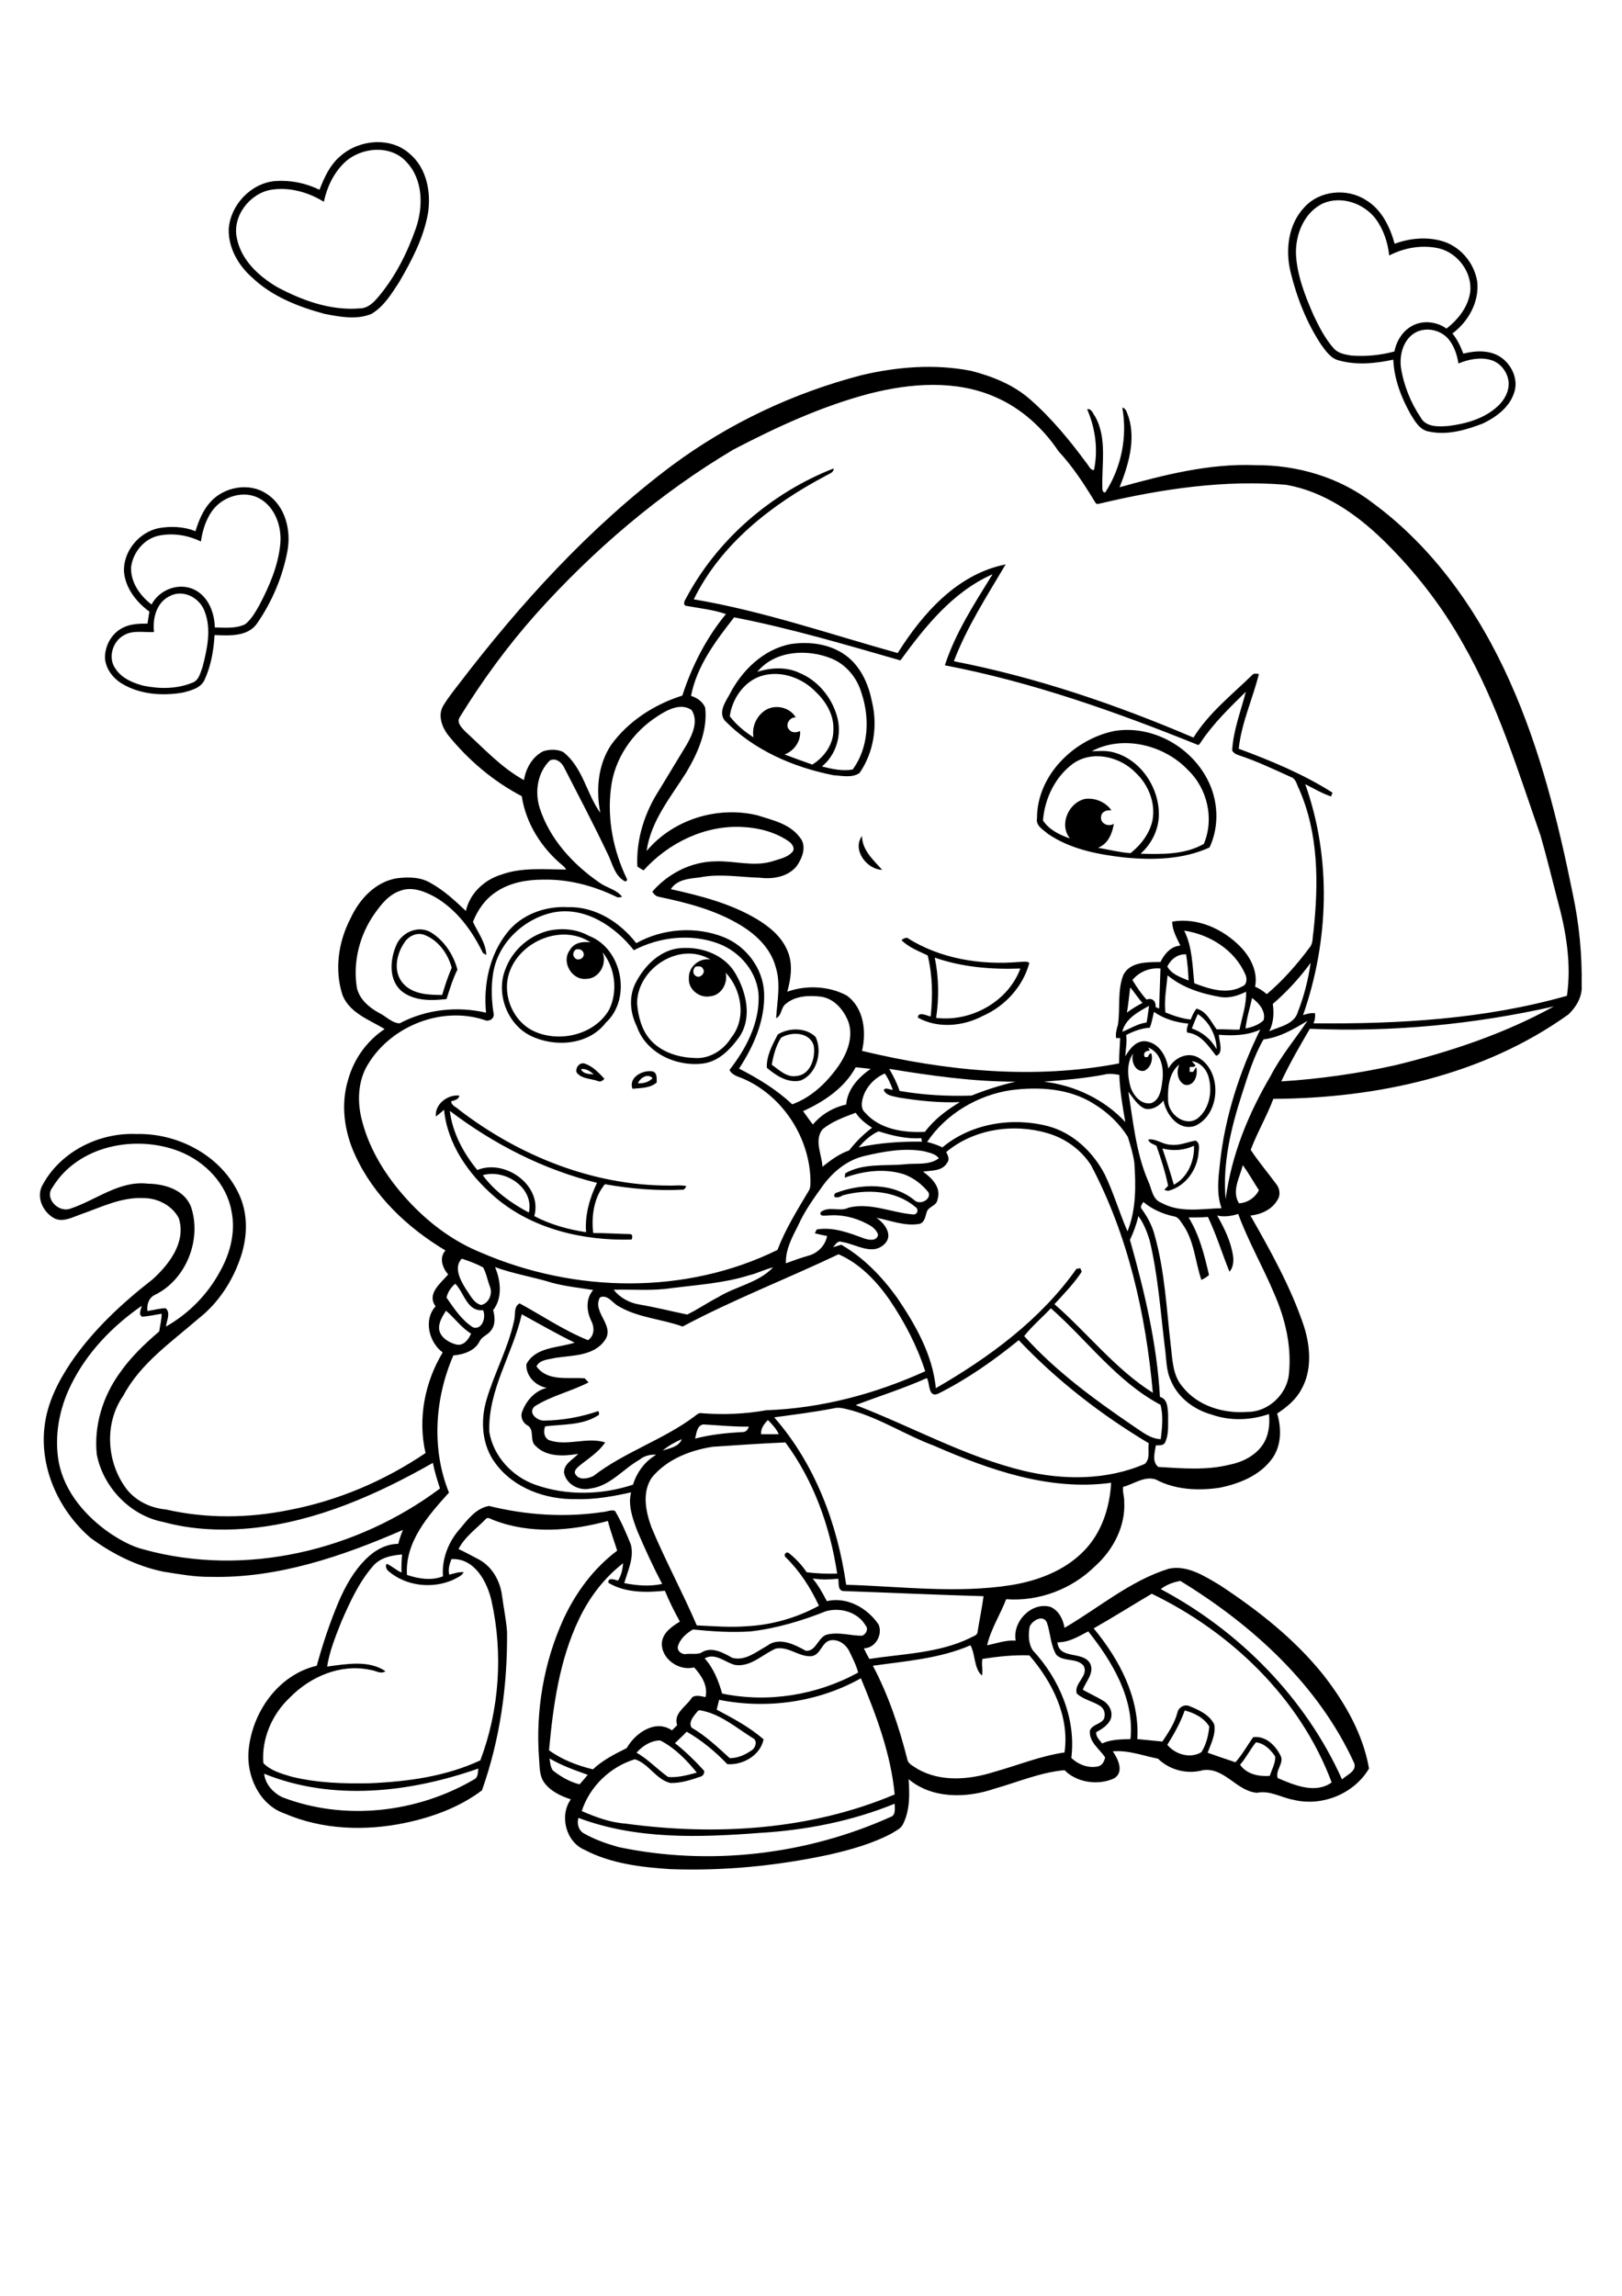 <?xml version="1.0" encoding="utf-8"?>
<!-- Generator: Adobe Illustrator 21.0.2, SVG Export Plug-In . SVG Version: 6.00 Build 0)  -->
<svg version="1.2" baseProfile="tiny" id="Layer_1" xmlns="http://www.w3.org/2000/svg" xmlns:xlink="http://www.w3.org/1999/xlink"
	 x="0px" y="0px" viewBox="0 0 595 842" overflow="scroll" xml:space="preserve">
<g>
	<path d="M426.4,421.2c1.5,4.4,2.9,8.8,4.2,13.3c5.1-2.7,7.6-8.7,7.4-14.3C434.4,421.9,430.3,422.2,426.4,421.2 M421.2,417.9
		c2.9-0.4,5.2,1.8,8,1.9c3.2,0.5,6.2-0.9,9.3-1.5c1.6,0.6,1.4,2.6,1.2,4c-0.3,6.3-4.5,12.5-10.7,14.3c-0.7,0.3-1.3-0.1-1.9-0.2
		c0.4-0.5,0.9-1,1.4-1.5c-1-5-2.6-9.9-4.3-14.7C423.1,419.6,421.6,419.3,421.2,417.9 M177.1,431c4.3,5.9,10.5,10.3,16.9,13.7
		C196,435.6,185.3,428.6,177.1,431 M165,407.4c1,8.1,5,15.5,10.1,21.7c10.1-4.2,24,5.6,20.9,16.9c5.9,3.1,12.4,4.9,19,5.9
		c-0.5-6.3,1.3-12.5,4-18.1C199.4,429,181.1,419.6,165,407.4 M159.9,409.5c-0.5-4.5,4.3-8.2,8.6-7.7c-0.2,1.5-1.8,1.7-3,2.1
		c0.1,1.6,1.9,2.1,2.9,3.1c21.9,16.8,48.8,27.7,76.6,27.8c2.3,0.1,4.5-0.3,6.8,0.2c-0.3,0.4-0.5,1.1-1.1,1.3
		c-9.6,0.5-19.3-0.3-28.8-2c-4.1,4.9-5,11.8-4.3,17.9c4.5,0,9,0.3,13.5,0.4c1.1,0,0.9,1.3,0.6,2c-17.9,0.5-36.8-3.9-50.5-15.9
		c-9.3-8.1-17.1-19.1-18.3-31.7C161.9,407.9,160.9,408.7,159.9,409.5 M234,397.3c2,0.1,4-0.4,5.4-1.9
		C237.6,393.5,234.8,395.3,234,397.3 M232,399.3c-1.5-4.2,3.7-6.9,7.2-6.4c1.9,0.3,1.7,2.6,1.7,4.1C238.5,399.1,235.1,399,232,399.3
		 M213.1,392.1c0.8,1.8,3,1.8,4.7,1.9C216.5,392.9,215,391.8,213.1,392.1 M211.5,393.3c-0.5-1.8,1.2-3.9,3.1-3.2
		c2.9,1,5,3.3,7.1,5.5c-0.5,0.7-1.4,1.3-2.3,0.9C216.8,395.5,213.4,395.8,211.5,393.3 M286.5,380.6c-1.9,3-2.8,6.5-3.4,9.9
		c2.8,1.9,5.5,4.8,9.2,4.1c5.1-0.5,6.9-6.8,6.2-11.1C297.1,378.5,290.3,378.2,286.5,380.6 M285.3,379.4c4.1-2.6,10.4-2.6,13.9,0.9
		c2.6,5.5,0.4,13.7-5.6,16c-4.6,1-8.9-1.8-12.3-4.7C281.1,387.2,283.4,383.1,285.3,379.4 M255.2,354.5c-1.1,0.8-1.2,2.7,0,3.4
		c1.5,1.2,3.9-1.2,2.6-2.7C257.4,354.2,256.1,354.4,255.2,354.5 M233.7,368c0.4,4.8,1.7,9.9,5,13.5c4,4.4,10.1,6.3,15.9,6.5
		c5.5,0.5,10.8-2.8,13.6-7.4c5.7-7,3.9-17.6-2-23.9c0.9,3.9-1.6,8.4-5.8,8.7c-3.9,0.7-8-2.6-7.7-6.6c-0.2-4.2,3.8-7.6,7.9-6.9
		C249.3,345.1,233.7,355.2,233.7,368 M248.1,347.9c8-1.2,17.3,1.7,21.6,9c4.1,6.9,6.3,16.3,1.5,23.4c-3.2,4.4-7.3,8.8-13,9.7
		c-9.9,1.4-21.2-3.7-24.6-13.6c-2.4-4.8-3-10.6-0.6-15.6C236,354.8,241.2,349.2,248.1,347.9 M342.9,351.2c1.5,7.3,1.6,14.8,0.5,22.1
		c12.7,1.6,26.4-5.9,30.9-18.1C363.7,355.6,352.9,354.7,342.9,351.2 M330.7,344.8c0.5-0.5,1.2-0.8,2-0.9
		c12.1,7.7,26.9,10.1,41.1,8.9c1.3,0,2.7-0.4,3.8,0.3c-2.3,8.7-8.9,15.9-17.1,19.5c-7.2,3.8-16.5,4.7-23.8,0.6
		c0.1-2.4,3.3-0.7,4.7-0.4c0.8-7.5,0.7-15.1-1.1-22.4C337,348.8,333.4,347.5,330.7,344.8 M211,348.4c-0.7,0.7-1.1,2-0.2,2.8
		c1,1.5,3.7,0.3,3.3-1.5C213.9,348.3,212.1,347.7,211,348.4 M187,356.2c-3.1,8.2,1,18.5,9.1,22.1c9.4,4.2,22.2,1.1,27.4-8.1
		c3.2-6.6,2.2-15.3-2.5-21c1.8,4.2-1.1,9.7-5.9,9.8c-5.3,0.6-9.3-6.2-6.1-10.5c1.5-2.8,4.8-3.3,7.6-2.9
		C206.3,338.8,191.2,344.9,187,356.2 M201.8,341.2c4.8-0.9,9.9-0.4,14.2,2c12.2,4.6,15.9,23,6.2,31.9c-6.3,8.2-18.6,9.1-27.5,4.8
		c-8.6-4.2-12.8-15.4-9.4-24.2C187.9,348.4,194.4,342.8,201.8,341.2 M148.4,345.6c-3,4.3-4.3,10.7-0.6,15c3.6,4.1,9.4,4.3,14.4,4.3
		c1-3.4,2.1-6.7,3.5-10c-1.4-5.2-5-10.2-10.2-12.1C152.8,341.9,149.9,343.3,148.4,345.6 M145.3,346.8c1.9-4.8,8-7.6,12.7-4.9
		c4.9,3,8.3,8.1,9.8,13.7c-1.7,3.4-2.8,7.1-4,10.8c-5.4,0.6-11.4,0.8-16.1-2.6C142.5,359.8,143,352.2,145.3,346.8 M323.6,319
		c-5.6-0.1-11.1-7.3-7.4-12.4C316.3,311.9,320.4,315.4,323.6,319 M393.7,280c-6.6,4.8-10.5,12.9-11.1,20.9c2.2,3.4,6.1,5.3,9.9,6.6
		c-4.1-5-0.6-13.1,5.5-14.5c3.6-0.5,7.6,1.1,9.7,4.2c-1.7-0.2-3.7,0.4-3.8,2.4c-0.3,2.5,2.8,3.8,4.7,2.5c-0.6,3.6-2.1,7.4-5.8,8.8
		c3.9,0.7,7.9,1.7,11.9,2c3.9-3.1,7.1-7.3,8.1-12.2c1.1-6.3-1.5-12.9-6.2-17.3C410.8,277.4,400.7,275.1,393.7,280 M400.5,275.5
		c2.5,0,5-0.3,7.5,0.3c10.2,2.4,17.3,12.9,17.1,23.2c-0.1,5.4-2.7,10.5-6.7,14.1c7.8,0.2,16.2,0.4,23.2-3.6
		c3.9-9.2,1.3-20.3-5.8-27.1C427.1,273.2,411.9,269.4,400.5,275.5 M408.7,268.1c13.7-2.3,27.9,5.5,34.2,17.7c4,7.6,4.5,17.1,0.8,25
		c-9.6,4.4-20.6,4.7-31,3.7c-9.8-1.1-20-3-28.3-8.7c-1.7-1.5-4.5-2.9-4-5.7C380.4,284.3,393.9,271.2,408.7,268.1 M280,247.7
		c-6.7,1.7-11.4,8.3-12.3,15c2.4,3.1,5.4,5.6,8.7,7.7c-0.7-3.8,1.1-7.8,4.3-9.9c3.6-2.3,9-1.2,11.2,2.6c-2.2-0.2-4.1,2.8-2.4,4.5
		c1,1.3,2.7,1.1,4,0.5c0.3,3.8-2.2,7.3-5.7,8.6c3.4,1.3,6.8,2.5,10.2,3.7c4.3-2.7,7.8-7.4,7.7-12.7c0.3-5.3-2.6-10.3-6.4-13.9
		C294.5,248.8,287,245.9,280,247.7 M277.8,246.4c5-1.6,10.7-1.9,15.5,0.4c6.8,2.8,11.9,9.1,13.8,16.1c1.8,6.5-0.3,13.9-5.6,18.2
		c3.6,0.9,7.6,1.8,11.3,1.1c5.9-8,6.3-19,3.2-28.1c-1.6-5.5-5.6-10.4-11-12.6C296.1,237.9,284.3,238.5,277.8,246.4 M290.1,236.2
		c7.3-1.1,15.3,0.1,21.1,4.9c4.9,4.1,7.5,10.2,8.7,16.4c2.1,8.8,0.6,18.5-4.6,26c-2.8,1.9-6.4,1-9.6,0.8c-14.7-2.9-29.2-9.2-39.8-20
		c-2.4-3,0-6.6,1.6-9.4C272,246,280,238.1,290.1,236.2 M62.3,218.6c-4.9,2.3-6.4,8.2-5.8,13.2c-3.7,0.2-7.8-0.8-11.1,1.2
		c-4.2,2.3-5.9,8.4-3,12.3c2.3,3.5,6.4,5.2,10.3,6.2c5.9,1.2,12.2,1.2,17.8-1.1c2.5-0.8,3-3.7,3.8-5.8c1.7-6.5,3.3-13.8,0.8-20.3
		C73.3,219.2,67.2,216,62.3,218.6 M78.5,186.5c-2.8,3.4-4.2,7.8-4.8,12.1c-4.7-2.3-10.1-3.2-15.2-2.2c-5.5,1-9.7,6.1-10.4,11.5
		c-0.3,5.6,3.3,10.6,7.5,13.8c2.9-5.6,10.3-8.3,16-5.3c4.9,2.6,7.1,8.4,7.2,13.7c3.7,0.1,7.8,0.5,11.2-1.2c2.2-1.8,3.7-4.4,5.1-6.9
		c3.7-7,6.9-14.4,7.7-22.3c0.7-6.5-1.9-14-8-17.1C89.4,179.9,82.4,181.9,78.5,186.5 M77.1,184.2c5-5.7,14.4-7.4,20.7-3.1
		c6.9,4.4,9.1,13.5,7.6,21.2c-1.8,9.4-5.6,18.3-11,26.2c-3.4,5.1-10.3,4.6-15.7,4.4c-0.3,5.6-1.3,11.2-3.6,16.3c-1.4,3.2-5,4-8,4.8
		c-7.6,1.3-15.8,0.7-22.4-3.3c-3.3-2-6-5.5-6.2-9.5c0-4.5,2.5-9,6.6-11c2.7-1.4,5.9-1.5,9-1.5c0.2-1.5,0.5-2.9,0.7-4.4
		c-4.7-3.4-8.7-8.5-9.3-14.4c-0.5-7.5,5.4-14.7,12.7-16.2c4.5-0.8,9.2-0.6,13.5,1.1C72.9,191,74.4,187.2,77.1,184.2 M278.8,672.2
		c-22.2,1.7-45.4,2.5-66.6-5.5c-0.7,2.1,0.1,4.8,2.2,5.8c3.9,2.2,8.2,3.7,12.5,4.9c33.3,7,68.7,2.9,99.7-11c2.1-0.6,1.6-3.2,1.6-4.9
		C312.5,667.9,295.7,671.2,278.8,672.2 M96.9,650.5c0.4,3.8,3.2,6.9,6.6,8.6c22.8,8.8,49.4,5.8,70.4-6.5c1.6-0.7,1.3-2.7,1.6-4
		C150.4,657.4,122,660.7,96.9,650.5 M201.6,644.9c0.2,1.5,0.3,3.1,1.2,4.4c2.9,2.3,6.2,4.2,9.8,5.1c1-1.1,2-2.3,3-3.5
		C210.8,649.2,206,647.5,201.6,644.9 M460.7,639c-2.1,2.6-3.6,5.7-5.8,8.2c2.4,3.5,6.9,4.4,10.9,4.1c0.7-2.3,2.1-4.6,2-7.1
		C466.2,641.8,463.8,639.3,460.7,639 M233.5,642.8c4.3,2.4,7.6,6.1,11.6,8.9c3.6,0.3,7.1-0.7,10.5-1.6c-3.7-4.6-8.1-9.1-13.4-11.8
		C238.8,638.3,235.7,640.3,233.5,642.8 M434.6,627.3c-1.6,4.5-3.9,8.6-6.4,12.6c2.9,3.5,8.4,5.2,12.5,2.7c1.8-2.8,2.6-6.2,2.9-9.4
		C441.7,630,438.1,628.2,434.6,627.3 M255.9,627.6c-1.3,1.6-3.5,3.9-2.2,6c5.2,3,9.6,7.2,14,11.2c3,0,5.8-1.3,8.2-3
		c1.4-1,2-3.6,0.2-4.4c-5.8-3.6-11.2-8.3-18-9.9C257.3,627.4,256.4,626.9,255.9,627.6 M263.8,623.4c-0.3,1.2-0.6,2.4-0.9,3.6
		c6,3.2,12.1,6.4,17.2,10.9c-1.2,5.9-7.6,9.5-13.3,9.1c-4.4-4.6-9.3-8.7-14.9-11.9c-1.4,1.5-2.9,2.8-4.3,4.2
		c3.7,2.9,7.1,6.2,10.3,9.7c1,0.8,0.1,2.4-1,2.6c-3.5,1.2-7.2,2.4-11,2.3c-5.3-1.3-7.9-7.1-13-8.7c-9,2.7-16.6,10-19.5,19
		c5.1,2.2,10.4,4.2,16.1,4.6c33.1,4.5,67.7,2.4,98.7-10.7c-1.4-14.8-6.7-28.9-12.4-42.6C300.1,624.3,281.4,626.9,263.8,623.4
		 M320.2,610.9c5.7,10.8,9.6,22.4,12.6,34.2c0.3,1.9,2.3,2.6,3.7,3.6c8.6,5,19.2,4,28.3,1.1c8.6-2.4,16.8-5.8,25.7-7.1
		c1.9-13.2-4.5-25.9-12.9-35.6c-5.8-0.2-11.5,0.4-17.2,1.3c-0.5,2,0.3,4.1-0.2,6.1c-3-2.7-2.3-7.6-4.2-11.1
		C344.7,608.3,332.2,609.2,320.2,610.9 M304.5,601.6c-3.2,0.8-3.4,5.4-6.9,5.8c-4.6,0.3-8.3-3.7-13-2.8c-4.9,2.1-9.2,6.9-15,6
		c-3.6-0.9-7.2-4.6-11.1-2.4c3.3,3.7,5.1,8.3,6.4,12.9c16.8,3.5,34.8,0.6,49.9-7.7c-0.7-2.7-2-5.2-3.2-7.7
		C310.4,603.1,307.5,601,304.5,601.6 M387.9,602.3c0.6,6.6,9.6,2.9,12.1,8c1.4,3.4-1.7,6.4-2.8,9.4c2.5,1.4,5.1,2.6,7.6,4.1
		c2.1,1.3,3.5,4,2.7,6.5c-0.9,2.4-3.3,3.8-5.4,5c-0.1,1.7,1.3,2.9,2.2,4.1c3.2-1.5,6.9-1.5,10.4-1.6c1.5-14.8-6.6-28.3-15.5-39.5
		C395.7,600.1,392.1,602.4,387.9,602.3 M377.7,596.6c-0.5,2.9-0.5,6.2,1.2,8.7c9.7,10.4,15.9,25,14.1,39.4c2.6,2.5,6.3,3.9,9.9,3.1
		c1.5-0.4,2.2-1.9,2.5-3.3c-2.1-3.1-6-5.7-5.6-9.8c0.8-2.3,4.1-2.3,5.2-4.4c0.6-1.7,0.1-3.7-1.5-4.7c-2.7-1.7-6.1-2.3-8.5-4.5
		c-1.2-3.8,4.5-6.4,2.5-10.2c-2.5-3-7.3-1.3-10-4c-2.2-3.6-2.1-8-3.5-11.9C382.6,592,378.6,594.3,377.7,596.6 M303,590.9
		c-8.8,3.5-18.1,6.3-27.6,7.4c-7.1,0.5-14.2,0-21.2-0.7c-2.4,1.4-4.7,3.4-5.5,6.1c-0.5,1.7,1.4,3.2,3,2.9c1.8-0.2,3.7,0.2,5.4-0.4
		c3.7-2.6,8.2-0.1,11.5,1.8c4.8,1.3,8.9-2.3,12.8-4.4c4.4-3.4,10-0.5,14.2,1.8c3.9,0.4,4.5-5.4,8.1-6c4.2-0.9,8.4,0.5,12.5,0.5
		c1.5-0.5,2.5-2.5,1.3-3.8C314.7,591.3,308.4,589.4,303,590.9 M401.2,597.2c9.4,11.4,16.9,25.4,16,40.6c3.1,0.3,6.1,0.6,9.2,0.9
		c2.2-3.3,4.5-6.7,5.5-10.6c0.4-1.9,2.5-3.2,4.4-2.4c3.5,1.4,7.4,3.2,9.1,6.7c0.7,3.6-1.2,7.1-2.4,10.4c3.4,1.2,6.8,2.4,10.2,3.5
		c2.5-2.8,4.3-6.1,6.5-9.2c4.4-0.6,8,2.8,9.9,6.5c1.8,2.8-1.9,5.5-0.9,8.5c6.1,2.6,13.8,5.9,19.8,1.6c-11.5-30.8-36.8-55.1-66-69.2
		C415.4,588.7,408.4,593.1,401.2,597.2 M425.8,582.8c28.8,15.3,53.1,39.9,66.5,69.8c1.7-1.7,5.4-2.9,4.5-5.9
		c-13.1-28.7-37.3-50.7-63.8-66.9C430.5,580.2,427.8,581.2,425.8,582.8 M298.1,578.9c2.1,2.5,3.7,5.4,5.2,8.3
		c7.4-1.7,14.9,2.5,19,8.6c1.6,3.7-1.2,8.7-5.4,8.7c0.6,1.3,1.3,2.7,2,3.9c12.4-1.9,25.5-2.1,37-7.7c0.9-0.6,2.6-0.8,2.7-2.2
		c0.7-4.4,1.6-8.7,2.2-13.1c-17.2-0.5-34.4-1.3-51.6-1.9c-2-0.4-1.4-3-1.7-4.5C304.4,579.3,301.2,579.4,298.1,578.9 M212.4,593.8
		c-7.2,15-9.5,31.8-11,48.1c4.8,3.5,10.4,5.6,16.1,7c3.6-3.4,8-5.6,12.4-7.8c3.1-5.5,10.5-10.7,16.6-6.5c0.6-0.6,1.3-1.3,1.9-1.9
		c-1.4-4.2,2.9-6.6,5-9.5c1-2,3.7-1.1,5.4-0.8c1-4.1-1.5-8-4.2-10.9c-5.5,1.5-12.2-3.2-11.8-9.1c0.4-3.7,3.7-5.9,6.6-7.7
		c-2-3.6-3.9-7.4-5.5-11.3c-6.9,0.7-14.5,0.8-20.7-2.9c-0.4-2.1,2.3-1.2,3.5-0.8c1.2-1.9,1.7-4.2,1.9-6.4
		C221.7,578.6,216.2,585.8,212.4,593.8 M136.7,574.5c-5.1,5.9-8.4,13.2-11.5,20.3c-2.1,5.3-4.3,10.7-5.2,16.4
		c7-0.9,15.2-2.5,21.4,1.7c-1.8,1.3-3.8-0.4-5.7-0.5c-10.8-2.3-21.9,2.5-29.4,10.2c-6.5,6.1-10.4,15.1-9.7,24
		c2.7,2.8,6.7,3.9,10.4,5c9.4,2.3,19.1,2.6,28.7,2.4c13.8-0.6,27.9-2.5,40.5-8.4c7-18.5,8.4-39.2,4.1-58.5
		c-1.6-7.1-6.3-15.8-14.7-15.3c-0.7,1.8-1.3,3.8-0.8,5.7c1.7-0.4,3.5-1.1,5.3-0.9c-0.8,1.5-2.5,2-3.9,2.8
		c-7.7,3.4-17.3,2.3-23.7-3.2c-0.8-0.7-1.2-1.8-0.7-2.7c2,0.8,3.5,2.4,5.5,3.2c-0.1-2.2,0-4.4,0.2-6.6
		C143.5,570.4,139.3,571.3,136.7,574.5 M261.4,530.6c-8.3,1.3-16.8,4.6-22.3,11.3c-3.7,5.5-2.2,12.6-0.1,18.3
		c5.1,12.2,11.4,23.8,16.6,35.9c6.2,0.3,12.4,0.8,18.6,0.3c9.1-0.5,18.1-3.1,26.2-7.5c-3-6.5-7-12.7-12.1-17.7
		c-1.1-0.8,0-2.4,1.1-1.6c2.5,2,4.7,4.3,6.5,7c3.7,0.5,7.5,0.6,11.2,0.5c-2.6-17.2-8.6-34.1-19-48.1
		C279.1,529.4,270.2,530,261.4,530.6 M243.1,532c2.5-0.9,5.9-1.3,7-4.2C247.6,528.9,245.2,530.2,243.1,532 M255,527.6
		c5.7-1.5,11.6-2.1,17.5-2.4c1.2,0,1.9-1,2.2-2c-5.6,0.1-11.1-0.5-16.7-0.8C255.6,522.8,255.5,525.7,255,527.6 M279.2,526
		c2.2,0,4.3,0,6.5,0c-0.9-2-2.5-3.7-4-5.2C280.3,522.2,279,523.9,279.2,526 M284,519.8c15,17.1,23.2,39.1,26.4,61.4
		c20.2,0.6,40.6,3.3,60.7,0.1c9.7-1.6,19.5-5.3,26.5-12.5c6.5-6.6,9.5-15.9,10-25c-22.5,3.1-44.6-4.7-65-13.6
		c-10.2-3.8-19.5-9.9-30-12.9c-2.2-0.5-4.5-1.4-6.8-0.8C298.6,517.9,291.3,518.8,284,519.8 M344.2,511.1c-3.8,1.7-3-3.8-4.2-5.7
		c-8.5,3.8-17.4,6.6-26.1,9.9c20.6,7.9,40.1,18.9,61.6,24.1c14.6,3.5,30.5,3.5,44.4-2.5c2.2-1.9,1.1-5.1,1.5-7.6
		c-17.4-10.4-33.7-23-47.7-37.8C364.6,498.9,354.8,505.8,344.2,511.1 M179.5,525.2c1.5,8.9,8.4,16.3,16.8,19.3
		c11.5,4.1,24.4,3.8,35.9,0c1.4-4.5,4.3-8.5,8.4-10.9l-0.1-0.1c-2.2-0.1-4.3,0.5-6,1.9c-6,3.4-10.7,9.6-17.9,10.5
		c-4.1,1-8.9-1.5-9.7-5.8c-0.1-3.3,3.3-4.8,5.2-6.9c-5.3,0.9-11.6,1.2-15.6-2.9c-2.4-1.9-0.2-6.1-3.1-7.6c-1.8-1-2.6-3.3-1.8-5.1
		c1.5-4,4.7-7.6,9-8.6c-4.1-0.7-7.8-4.4-7.5-8.7c3.4-6.4,11.6-5.9,17.7-7.9c-6.6-3.2-13-6.9-19.4-10.4
		C188.1,496.6,178.9,509.8,179.5,525.2 M163.6,480.7c-1.3,2.1-2.8,4.4-2.5,6.9c0.5,3,3.6,4.8,6.3,5.5c2.7,0.6,4.5-1.9,5.4-4
		C169.2,486.9,166.8,483.4,163.6,480.7 M385.5,479.8c-3.2,3.4-6.9,6.5-9.8,10.2c11.6,12.9,25.7,23.2,39.9,32.9
		c3.1,2,6.3,4.8,10.2,4.9c0.5-4.2,1-8.5-0.1-12.6C409.7,506.7,398.9,491.6,385.5,479.8 M26.1,507.8c-4.4,8.8-6.3,19-4.5,28.7
		c2.2,10.9,10,19.8,18.9,25.9c3.8,2.5,7.9,4.8,12.4,5.9c37.1,10.2,78,0.4,108.5-22.4c-1-3.1-2-6.2-2.6-9.4
		c-20.4,11.6-42.5,21.4-66.1,23.9c-10.9,1.1-22.1,0.7-32.7-2.2c-12.2-2.3-22.2-12.8-24.5-24.8c-1.1-10.5,2.2-21.2,8.3-29.7
		c4-5.8,9.2-10.8,14.6-15.4c0.3-2.2,0.9-4.3,0.9-6.5c-2.4,0.4-4.7,0.9-7.1,1.1c-1.6-0.7-0.4-2.8-0.2-4
		C41.3,486.3,31.9,496,26.1,507.8 M163.8,475.9c2.8,4,5.5,8.2,9.7,10.9c3.4,1.1,4.9-3.8,3.7-6.3c-5.9,0.6-6.9-6.4-10.2-9.7
		C165.4,472.2,164.2,473.9,163.8,475.9 M274.8,467.7c-9.2,2.9-18.9,3.5-28.4,4.7c-7,1.1-14.2,0.4-21.3,0.6c2.3,2.9,5.7,4.8,9.3,5.4
		c6,1,11.8,2.5,17.7,3.7c3.9-1.9,7.5-4.4,11.4-6.4c6.5-4,14.7-5.2,20.1-10.9C280.6,465.5,277.8,467,274.8,467.7 M181.6,464.7
		c2.1,5,2.8,11.3-0.7,15.8c0.7,2.5,0.9,5.5-0.9,7.6c-1.1,1.5-3.1,2-4,3.7c-1.7,3.6-6,5-9.7,5.3c-6.8,15.7-8.1,34.3-1.6,50.3
		c-7.6,8.4-16.2,18.1-15.4,30.2c4.2,1.4,9,2.2,13.2,0.5c-0.5-6.3,2-12.7,6.2-17.4c2.9-3.5,6-7.6,10.7-8.4c13.7,3.4,28,4.3,41.9,2.2
		c1.4-0.1,2.9-0.9,4.3-0.4c2.3,3.9,4.1,8.1,5.8,12.3c1.3,4.9-1.1,9.6-2.4,14.2c4.6,0.9,9.3,1.3,13.9,0.3c-3.3-6.3-6.3-12.8-9.1-19.4
		c-1.7-4.5-3.5-9.4-2.3-14.2c-6.6,1.5-13.4,2.7-20.2,2.5c-11.1,0.2-22.9-4-29.6-13.2c-4.9-6.5-5.5-15.4-3.3-23
		c2.9-10,8-19.1,10.2-29.3c0.6-2.2-0.3-5,2-6.3c8.3,4.5,16.2,9.9,25.1,13.5c2.5-1.7,2.4-4.9,1.1-7.3c-1.7-3.6-1.9-8,0.8-11.1
		c-5-0.8-10-1.3-14.9-2.6C195.6,468.3,188.4,467.2,181.6,464.7 M169.4,461.6c-3.1,3.2-0.5,7.9,1.4,11c1.6,2.2,2.9,5.3,5.7,6
		c2.9-0.6,4.3-4.2,3.2-6.8c-0.9-2.3-1.3-4.9-2.5-7C174.8,463.5,172.1,462.5,169.4,461.6 M250.4,486.5c-7.7-2.8-16.3-3.2-23.4-7.4
		c-2.3-1.1-4-4.5-6.9-3.3c-3,5.3,5.3,10.1,2,15.4c-4,6.2-12,5.8-18.4,6.8c-2.4,0.6-5.7,0.6-6.9,3.1c4,5.7,11.8,3.9,17.7,4.4
		c0.5,0.5,0.9,1,1.4,1.5c-6.4,3.3-13.7,4.9-19.8,8.8c-2.6,2.4,1,5.3,3.5,5.2c6.8-0.1,13.5-1.3,19.9-3.5c0.2,0.6,0.6,1.4-0.3,1.7
		c-5.7,3.6-12.8,3.1-19.2,3.9c-0.8,1.8-0.4,4.6,1.8,5.2c6.6,2.1,13.6-1.4,20.2,0.7c-2.4,3.6-6.2,5.9-9.5,8.6
		c-0.8,0.7-2.2,1.9-1.4,3.1c1.4,2.3,4.6,1.6,6.6,0.6c11.4-8.8,25.5-13.2,37-21.8c0.8-0.6,1.6-1.5,2.8-1.2c7.9,0.6,15.8,0.3,23.6-1.1
		c20.2-0.7,40-6,58.3-14.3c-3-9.3-7.6-18.1-13.1-26.2c-4.8-6.9-10.9-13.3-18.7-16.7C288.7,469,269,476.6,250.4,486.5 M417.6,446
		c-0.7,3-1.8,6-3.1,8.7c5.3,18.8,9.9,38,11,57.6c2.9,0.8,2.8,4.1,3,6.5c-0.1,3.4,0.4,7-1.1,10.2c-0.6,1.3-2.3,1-3.4,1.1
		c-0.4,2.6-1.5,6,0.9,7.9c8.7,0.5,17.5,1.3,26-0.8c4.7-0.9,9.4-3.2,12.2-7.2c2.3-3.3,2.8-7.5,2.4-11.4c-6.7,2.3-14.2,2.6-21,0.2
		c-6.5-1.8-12.4-6.2-15-12.5c-1.8-3.8-1.6-8.1-2.2-12.2c-1.6-13.1-2.5-26.4-5.6-39.3C420.8,451.9,419.6,448.7,417.6,446
		 M418.9,443.5c2,2.8,3.7,5.9,4.6,9.3c3.8,13.3,4.4,27.2,6,40.9c0.6,5.1,0.7,10.8,4.3,14.9c5.6,7.1,15.1,9.9,23.8,9.2
		c7.5,0.1,14.4-6.3,15.2-13.7c1.1-10.2-1.3-20.4-5.4-29.7c-4.1-9.8-9.5-19.1-13.2-29.2c-2.5,0.8-5.1,1.2-7.7,0.6
		c2.6,4.6,5,9.4,5.8,14.7c0.3,2,0.1,4.4-1.3,5.9c-2.7-6.7-4.8-13.6-7.9-20.1c-2.4,0.2-4.7,0.2-7.1,0.2c4,6.4,5.8,13.8,7.5,21.1
		c-0.8,0.8-1.8,1.3-2.8,1.8c-2.3-6.8-2.6-14.3-6.8-20.3c-0.9-1.2-1.6-2.8-3.3-3c-4.1-0.9-8-2.6-11.2-5.3
		C419,441.6,418,442.6,418.9,443.5 M455.9,427.3c-1.1,4.5-4.2,9.5-1.4,14c3-0.1,6-2.1,7.3-4.8C459.8,433.4,458,430.2,455.9,427.3
		 M316.9,424c-6.2,1.5-11.4,5.8-15.1,10.9c-3.3,4.6-6.7,9.3-9,14.5c-2.2,4.3-4.7,8.9-4.5,13.9c2.7-1,5.5-2,8.3-2.8
		c3.4-0.9,6.2-3.8,6.8-7.2c-1.5-0.3-3-0.6-4.5-1c0.2-0.5,0.5-0.9,0.7-1.4c6-1,11.8,1.2,17.4,3.3c1.8,0.6,4.7,1.1,5.1-1.4
		c-0.6-1.9-2.4-3.2-4.1-4c-4.5-2.4-9.6-3.5-14.6-3c-1,0-2.8,0.4-2.4-1.2c3-2.5,7.1,0,10.3-1.7c8-2,15.9,1.9,23.8,2.5
		c1.6,0,2-2.1,0.6-2.8c-7.2-6.1-17.8-6.6-26.6-4.2c-1.1,0.9-4.2,1.3-2.7-0.8c9.3-3.6,21.2-4,29.2,2.7c2,1.7,6.1-0.4,5-3
		c-2.3-2.9-5.4-5.3-8.9-6.6c-7.1-2.3-14.9-1.3-21.8,1.2c0-0.4,0.1-1.2,0.2-1.6c6.6-3.8,14.5-2.6,21.8-3.3c4.1-0.5,8.9,0.5,12.5-2.2
		c-1.2-1.7-3.5-2-5.5-2.6C331.5,420.9,324.1,422.3,316.9,424 M19.3,435.4c-3.2,4,2.1,9.4,6.4,7.9c9.5-3.1,18-10.4,28.5-9.2
		c6.2,0.1,13.5,2.2,15.9,8.6c4,12-1.9,26.8-13.5,32.3c-2.1,1.1-2.8,3.6-2.5,5.8c2.2-0.3,4.5-1,6.7-1c1.9,1.8,0.3,4.5,0.1,6.7
		c8.3-4.7,15.3-11.8,19.8-20.2c3.8-6.7,5.8-14.6,4.2-22.2c-1.8-10-9.7-18.1-19-21.8C49.9,416,28.7,420,19.3,435.4 M315,420.8
		c7.6-1.7,15.4-2.2,23.2-2.1c-0.1-0.3-0.2-1-0.2-1.3c-5.4,0.4-10.7-0.9-15.7-2.5C319.4,416.2,317,418.4,315,420.8 M347.1,422.5
		c0.6,1.2,1.4,2.7,0.3,4c-1.8,3.1-5.7,2.7-8.8,3.2c3.2,2.3,6.8,5.8,5.3,10.2c-0.3,2.5-3.5,2.5-4,4.8c-0.5,1.6-0.8,3.9-2.9,4.2
		c-5.3,0.8-10.4-1.3-15.5-2.3c3,2,6.3,6.4,3,9.6c-4.5,4.5-10.5,0-15.6-0.7c-1.6-0.7-2.4,0.9-3.3,1.9c1-0.3,2-0.6,3-0.9
		c8.2,4.7,14.9,11.7,20.4,19.3c6.8,10,13.1,21,14.3,33.3c19.6-11.3,38.4-25.1,51.6-43.8c0.3,0,1-0.1,1.4-0.2c0.1,0.3,0.4,1,0.5,1.3
		c-2.8,4.3-6.5,8.1-10,11.9c12.2,10.6,22.3,23.8,36.1,32.5c-2.6-28.9-9.1-57.8-22.7-83.5c-3.7-5.7-9.4-9.8-15.9-11.7
		C371.8,411.9,357.3,414,347.1,422.5 M301.8,414.1c-3.3,4-0.3,9.3-0.1,13.8c3-2.4,6.1-4.7,9.8-6c2.4-3.1,5.2-5.9,8.4-8.3
		c-2.3-1.5-4.5-3.2-6-5.5C309.6,409.7,305.2,411.3,301.8,414.1 M370.9,399.8c-12.2,1.8-23.9,8.7-30.8,19c1.9,0.5,3.8,1.1,5.6,2
		c10.5-8.8,25.6-11.2,38.7-7.8c9.1,2.4,16.5,9.4,20.8,17.6c3.3,6.8,5.4,14.1,8.4,21c3.2-8,3.1-16.8,2.5-25.3
		c-0.5-3.2-1.4-6.3-2.4-9.4c-3.1-4.9-7.5-9.1-12.5-12.1C392.2,399.1,381.1,398.5,370.9,399.8 M382.9,396.7
		c11.3,1.3,22.2,6.5,29.9,14.8c-1-5.7-2-11.5-2.2-17.3c-1.8-0.3-3.7-0.6-5.5-0.1C397.8,395.5,390.3,396.1,382.9,396.7 M316.5,402.7
		c-0.5,1.8-0.7,4,0.8,5.3c5.4,6.2,14.2,7.5,22,7.1c3.4-4.6,8-8,12.8-10.9c-7.5,0.3-15.1-0.5-22.5-1.7c-1.9-0.5-4.5-0.6-5.4-2.7
		c0.4-1.2,2.3-0.1,3.3-0.1c-0.7-2.1-1.7-4.2-2.9-6C320.8,395.3,317.6,398.7,316.5,402.7 M326.2,392c1.5,2.6,2.9,5.3,3.8,8.1
		c8.7,1.5,17.6,2,26.4,1.7c5.2-2.1,10.6-3.8,16.1-5.1C357,396.7,341.5,394.5,326.2,392 M294.6,407.5c1.2,1.6,2.3,3.3,3.6,4.9
		c3.1-3.7,7.5-6.3,12.2-7.3c0.5-5.7,4.5-10,9-13.1c-1.8-0.2-3.7-0.4-5.5-0.6C309.8,399,302.3,404,294.6,407.5 M437.2,389.2
		c0.4,0.5,0.9,1,1.4,1.6c-0.5,0.6-1.4,0.5-2.2,0.5c0,0.6,0,1.2,0,1.8c0.3,0,1,0,1.3,0c0.3-0.6,0.7-1.2,1.1-1.7
		c0.8,2.7-0.7,7.3-4.3,6.4c-2.7-1.4-3-4.9-1.9-7.4c-3.9,3.1-4.3,8.7-4.1,13.3c0.1,5,6.4,9.8,10.9,6.4c4.2-3.4,5.3-9.5,4.1-14.5
		C442.9,392.5,440.4,389.5,437.2,389.2 M421.2,384.2l0.6,1.1c-1.5,0-2.7,0.9-1.8,2.4c0.3,0,0.8,0,1.1-0.1c0.2-0.5,0.6-1.5,1.3-1.2
		c0.6,2.4-0.3,5.1-2.6,6.3c-3.4,0.7-5.1-3.7-4.1-6.4c-2.5,3.6-2.1,8.3-1,12.3c1,3.1,3.8,6.6,7.5,6c3.1-1,3.8-4.8,4.1-7.6
		C427.1,392.3,426.2,386.1,421.2,384.2 M463.5,381.2c-3.6,6.2-5.7,13.2-7.9,20c-4,12.4-7.2,25.5-6,38.6c2.1-16.1,8.3-31.3,16.5-45.2
		c3.7-7.2,9-13.5,13.5-20.2C474.5,377.5,469.3,380.5,463.5,381.2 M439.4,371.9c-0.8,1.7-1.5,3.5-2.2,5.3c3.9,1.3,7.1,4,9.1,7.6
		C446.2,379.7,443.6,374.7,439.4,371.9 M421.8,376.9c-3.1,0.2-6,1.3-8.7,2.7c0.4,2.6-0.2,5.2-0.3,7.8c1.7-2.9,4.3-6.3,8.2-5.4
		c4.5,1,6.9,5.6,7.6,9.9c2-3.8,6.7-6.2,10.7-4.2c9.2,4.9,8.5,21-0.9,25.2c-6,2-10.6-4-11.6-9.3c-1.6,2.1-4.2,3.6-6.8,3
		c-2.8-1.2-4.3-4-6.1-6.2c1.8,11,2.8,22.4,7.3,32.8c1.3,2.7,1.5,6.7,4.8,7.9c6.8,3.8,14.7,2.2,22.1,2c-1.9-5.2-1.2-10.9-0.6-16.3
		c1.8-17.1,7.2-33.8,14.8-49.2c-4.8,2.2-10.1,2.3-15.2,1.9c0.1,2.3,1.9,6.9-1,7.7c-2.8-3.5-5.5-8-10.6-8.5c-0.4-1.1,0.1-2.2,0.4-3.3
		c-4.4-0.4-8.9-1.7-12.6-4.3C422.8,373.2,422.5,375.1,421.8,376.9 M480.5,377.3c-3.7,6.3-7.4,12.7-10.5,19.3
		c14.2-0.9,28.3-2.9,42.1-6c20-4.9,39.8-11.5,57.9-21.5C540.7,375.7,510.5,378.6,480.5,377.3 M411.7,378.4c3-1.2,5.7-3,8.9-3.4
		c0.4-2,0.6-4,0.9-6.1C417.5,371.1,412.8,373.6,411.7,378.4 M459.3,366c-0.8,3.7-2,7.4-2.4,11.2c2.4-0.5,4.8-1.3,6.6-3
		C464.5,371,461.8,367.8,459.3,366 M414.6,362.1c-0.4,3.1-0.7,6.2-1.2,9.3c1.7-1.4,3.7-2.5,5.7-3.6
		C417.5,366.1,416.2,364,414.6,362.1 M428.3,357.7c-0.4,4.5-1.3,9-0.8,13.6c3,1.2,6.1,2.3,9.3,2.6c0.5-1.4,1.2-2.8,2.1-4
		c3.8,1,5.3,4.8,7.4,7.6c2.8-0.1,5.6,0.2,8.4,0.1c0.9-4.6,2.6-9.2,2.4-13.9c-2.8,1.4-5.9,2.4-9.1,2
		C440.9,364.5,433.8,362.3,428.3,357.7 M415.4,359.4c1.5,2.5,3.2,5,5.2,7.2c2.1-0.8,3.5,0.6,3.3,2.7c0.4,0.2,0.9,0.4,1.3,0.6
		c0.2-4.9,0.3-9.8,0.5-14.7C421.8,354.8,417.9,356.4,415.4,359.4 M466.9,368.2c0.5,3.3,0.3,6.9-1.3,10c3.8-1.7,9.2-2.5,10.5-7.1
		c2.3-5.8,3.8-11.9,4.7-18C476.8,358.6,472.1,363.7,466.9,368.2 M428.2,354.5c1.7,2.9,4.9,3.9,7.8,5.1c-0.1-3.2-0.4-6.4-0.9-9.6
		C432,349.8,429.4,351.9,428.2,354.5 M434.4,341.3c3,6,3,12.8,3.7,19.3c5.5,2.1,12.1,4.3,17.7,1.1c1.7-0.6,1.7-3,1-4.4
		C452.9,348.4,443.8,342.7,434.4,341.3 M180.9,356.9c-0.8,5-0.6,10.1,0.2,15c0.2,1.8-1.8,2.9-3.3,2.2c-16.2-5.4-35.5,2.6-43.6,17.6
		c-3,5.9-3.1,13-1.4,19.3c2.8,11,9.1,20.8,16.7,29.1c7.5,8.2,16.6,15.1,27,19.3c34.2,14.8,75,15.6,108.7-1
		c2.9-7.6,7.2-14.5,11.3-21.4c0.8-1.1,0.8-2.4,0.8-3.7c-0.1-15.6-9.8-30.9-24-37.4c-2-1-4.6-1.3-5.7-3.5
		c5.9-7.6,10.8-16.7,10.7-26.6c-0.1-8.9-6.7-16.8-14.9-19.8c-10-3.7-21.5-2.4-30.9,2.5c-6.8-8.7-17.8-16.1-29.4-13.9
		C192.3,336.8,182.7,345.7,180.9,356.9 M241,262.8c-9.1,5.9-15.7,15.6-16.9,26.4c-1.4,11.2,0.9,22.7,5.7,32.8
		c0.4,0.6,0.3,1.3-0.6,1.2c-3.9-2.1-4.6-6.9-6.5-10.5c-5-10.5-10.4-20.8-15.7-31.1c-0.9-2-3.1-3.8-5.3-2.7
		c-4.6,4.5-5.6,11.6-3.7,17.5c3.7,11.4,12.2,20.6,21.9,27.3c2.6,1.9,6.3,2.5,8.3,5.2c-0.8,0.2-1.6,0.4-2.3-0.1
		c-8.3-4-17.4-6.4-26.7-6.2c-6,0-12.2,1.1-17.2,4.5c-4,2.6-6.8,6.6-8.5,11c1.8,3.9,4.7,7.6,4.9,12.1c-0.5-0.3-1.1-0.4-1.4-1
		c-3.9-8-9.5-15.6-17.4-20.2c-3.8-2.1-8.5-4-12.8-2.3c-4.2,1.4-7,5-9.4,8.4c-5.5,7.8-8,17.7-6.5,27.1c0.9,4.2,4.4,7.2,8,9.2
		c2.6,1.2,4.8,3.8,7.7,3.9c9.6-5.1,21.1-6.4,31.7-3.9c-1-10.2,1.2-21.1,7.7-29.3c5.2-6.7,14-9.9,22.4-9.4c10-0.3,19.1,5.6,25,13.2
		c9.7-5.4,21.8-6.3,32.1-2.2c8.2,3.3,14.4,11.4,14.8,20.4c0.4,10-3.8,19.6-9.2,27.8c7,3.6,13.8,7.7,19.5,13.1
		c7-2.5,12.6-7.9,16.8-13.8c3.3-4.7,5.8-10.8,3.8-16.5c-1.7-4.4-5.3-8.6-10.2-9.2c-4.3-0.5-9.3-0.3-12.8,2.7
		c-1.8,1.4-1.4,4.3-3.5,5.2c0.4-6.3,1.8-12.8-0.2-18.9c-1.9-7-7.6-12.2-13.7-15.7c-8.9-5.2-19.1-7.8-29.1-9.9
		c-1.1-0.2-1.9-1-2.4-1.9c5.7-6.6,14.2-11,23.1-11.1c6.8-0.3,13.7,2,20.5,0.1c2.7-0.9,5.9-1.4,7.8-3.6c1.1-1.3-0.2-3-1.3-3.8
		c-4.9-3.4-10.9-5-16.9-5.3c-13.8-0.8-27.3,5.8-36.4,15.9c-0.8-0.4-1.6-0.9-2.3-1.4c-0.5-10,2.7-19.9,8.1-28.2
		c3.3-5.5,6.7-11,10-16.5c2.1-3.7,4.4-8.6,1.8-12.7C249.7,257.6,244.6,260.4,241,262.8 M330.3,242.2c-20.2-5.8-40.4-11.8-61-15.8
		c-6.7,8.6-13.7,17.8-15.8,28.8c2.2,0.7,4.4,2.2,5.2,4.4c0.9,8.4-2.7,16.5-6.9,23.6c-5.7,9.1-13.1,17.9-14.6,28.9
		c9.7-11.6,26-16.6,40.6-13.1c5.6,1.8,11.9,3.1,15.6,8.1c2.7,3.1,0.9,7.7-1.2,10.6c-3.2,3.9-8.7,4.8-13.4,4.2
		c-7.4-0.2-14.9-1.6-22.2-0.1c-3.8,0.4-8.4,0.8-10.5,4.3c10.8,2.4,21.8,5.2,31.4,10.9c4.5,2.7,8.9,6.2,11.1,11.1
		c2.4,4.9,1.6,10.6,0.2,15.6c7-2.5,15.3-2.1,21.8,1.4c6.3,4.5,7.3,13.3,5.6,20.3c30.7,7.4,63,10.6,94.3,4.6c0-3.1,0.3-6.2,0.4-9.3
		c-0.4,0-1.2,0-1.5,0c-0.2-1.7,0.2-3.3,0.7-4.9c0.9-6.1-0.3-12.5,2-18.3c2.6-4.9,8.8-4.6,13.6-4.7c1.4-2.9,3.8-5.8,7.3-6
		c-1.3-2.8-3-5.6-3-8.8c9.3-1.6,18.7,2.7,25.1,9.3c3.7,3.8,6.4,9.2,5.3,14.6c1.6,0.6,3,1.6,4.3,2.7c5.9-5,11.1-10.9,15.7-17.1
		c1.4-1.6,1-3.8,1.4-5.7c1.9-17.5,2-36-5.3-52.5c-0.8-1.5-1.1-3.7-2.9-4.3c-6.4-2.9-12.7-5.9-19.4-8.1c-0.9-0.3-1.8-0.8-2.2-1.7
		c0.4-7.4,3.2-14.4,5-21.5c-5.9,5.8-11.9,11.6-16.5,18.5c-0.3,0.4-0.7,1.3-1.3,0.9c-30-12.1-60.7-23-92.6-29.1
		c3.9-12,10.9-22.7,17.5-33.4C349.4,217.1,339.3,229.9,330.3,242.2 M318.8,144.4c-17.4,4.6-33.9,12.2-49.8,20.5
		c-27.1,16.1-51.3,36.8-72.3,60.2c-10.5,11.8-19.8,24.5-28.1,38c-1.2,2,0.9,3.9,2.1,5.2c6.9,6.3,13.3,13.3,21.5,17.8
		c0.7-4.3,3.1-8.6,7.1-10.6c2.3-0.7,5.1-0.8,7.3,0.3c7.2,5.6,8.5,15.2,13.6,22.3c-1.6-8.4-0.9-17.5,3.9-24.8
		c6.3-8.8,16-15,26.2-18.2c3.5-10.8,8.8-21.2,16-29.9c-4.7-1.6-9.6-2.1-14.5-3c-1.2-0.1-0.9-1.6-0.4-2.3
		c11.5-21.9,31.4-39.1,54.4-48.1c0.1,1.6-1.8,2-2.9,2.7c-19.7,10.4-38.4,24.9-48.4,45.3c25.5,4.3,50,12.8,74.8,19.7
		c9.2-14.6,21.9-29,39.6-32.5c-6.8,11.5-14.2,22.9-19,35.5c30.3,5.9,59.6,15.9,87.9,28c5.6-9,14-15.6,21.5-22.9
		c0.6-0.8,1.7-0.5,2.5-0.4c-2.3,9.2-6.4,17.9-7.4,27.4c11.9,4.4,23.7,9.3,34.4,16.1c-0.1,0.3-0.4,1-0.5,1.4
		c-3.3-1.1-6.3-2.9-9.5-4.5c9.7,27.2,8.7,57.5-0.8,84.7c1.4-0.5,2.9-0.9,4.4-0.7c0.1,1.3,0,2.5-0.6,3.7c31.2,0.3,62.8-1.5,93-10.1
		c1.7-11.7-0.3-23.6-3.4-34.9c-2.1-8-4-16-6.3-23.9c-8.3-23.8-15.7-48.1-28.3-70.1c-7.9-14.2-18-27.1-29.6-38.4
		c-9.8-9.5-21.7-17.7-35.4-20.1c-22.7-1.9-45.5,1.5-67.6,6.7c-0.8,0.1-1.9,0.8-2.4-0.2c-4-6.6-8.2-13.1-13.5-18.8
		c-5.7-8.5-13.6-15.7-23-19.8C350.7,139.2,334,140.5,318.8,144.4 M316,137.6c13.1-3.1,26.9-4.2,40.2-1.6c7.8,2,15.6,5.1,21.7,10.5
		c7.9,6.9,14.6,15.1,20.8,23.5c0.8,0.9,1.2,2.4,2.6,2.4c1.6-7.5,0.5-15.4-2.5-22.3c1.6-0.4,2.1,1.6,2.9,2.6
		c4.6,8.2,2.3,17.9,2.7,26.8c0.1,0.5,0.4,1.4,1.1,1c5.9-9.1,8.1-20.4,6.2-31c1.6,0.3,1.7,2.2,2.3,3.4c2.7,8.6-0.1,17.7-3.3,25.8
		c16.2-4.5,32.9-8.8,49.9-8.1c15.2-0.1,30.7,4.4,42.9,13.8c22.5,16.5,39,40.1,50.3,65.4c11.2,24.9,17.8,51.6,23.2,78.3
		c2.3,10.9,3.4,22.1,3.2,33.3c0.3,4.1-2,7.9-4.8,10.6c-31.2,22.4-70.4,30.8-108.3,31c-2.4,6.4-5.9,12.3-8.3,18.7
		c2.9,4.4,6.3,8.4,9.4,12.6c1.3,1.6,1.6,4.1,0.4,5.8c-2,3.5-6,5.3-9.9,5.7c7.4,13,14.8,26.2,19.6,40.5c2.4,7.5,3.1,16.3-1,23.4
		c-2,3.7-5.3,6.4-8.8,8.7c1.6,5.3,1.6,11.5-1.6,16.2c-4.4,6.4-12.1,9.5-19.4,11c-7.9,1.2-16.4,0.8-23.5-3c-4.2-1.4-8.1,1.7-12,2.7
		c-0.3,1.8,0.5,3.7,0.4,5.5c0.5,9-4.1,17.7-10.7,23.6c-8.5,8.4-20.6,13-32.6,12.1c-2.2,5.7-5.6,10.9-7,16.9c3.5-0.7,6.9-2,10.5-1.7
		c-1.3-6.9,5.7-14.3,12.7-12.4c3.1,1.3,4.7,4.6,5.2,7.7c12.7-7.4,24.1-17.3,38.3-21.7c6.8-1.4,13,2.7,18.6,6
		c14,9.2,27.4,19.7,38,32.9c7.9,10.1,14.6,21.7,16.8,34.4c-5.5,9.3-17.2,14-27.6,11.5c-4.5-0.8-8.8-3.6-13.5-2.6
		c-7.5-0.6-11.9-9.4-19.8-8.3c-5.8,1.6-12.2,0-16.5-4.2c-5.5-1.1-10.9-3.2-16.6-2.7c1.9,2.7,4.3,7.6,0.5,9.9
		c-5.8,2.7-13.7,1.6-18.2-3c-8.9,0.8-17.2,4.4-25.7,6.8c-10.2,3.5-22.8,3.8-31.5-3.5c0.4,5.5,0.5,11.4-2,16.4
		c-0.8,1.8-2.7,2.5-4.2,3.5c-7.2,3.8-15.1,6-23,7.8c-19.1,4.1-38.6,6-58.1,5.3c-10.8-0.7-21.9-2-31.6-7.1c-6.8-2.9-9.3-12.5-5-18.5
		c-3.7-1.2-7.5-3-9.8-6.2c-1.9-2.7-1.6-6.2-1.9-9.3c-1.2-17.2,1.8-34.7,8.9-50.4c4.5-9.8,11.1-18.8,19.8-25.3
		c-1.1-3.6-2.5-7.2-3.4-10.9c-13.6,3.7-28.5,4.9-41.9-0.3c-1-0.3-2.2-1.4-3-0.3c-3.4,3.5-7.6,6.4-9.9,10.9c2.6,1.2,5.1,2.6,7.6,3.9
		c4.9,2.7,7.8,8.1,8.4,13.5c0.6,4.4,1.5,8.7,1.8,13c0.2,19.7-2.6,39.5-9.2,58.1c-8.2,6.2-18.1,9.8-28,11.9
		c-14.7,3.1-30.5,2.6-44.4-3.4c-9.3-3.2-14.1-13.9-13.2-23.2c1.3-14,10.9-27.7,25-31c2.2-8,4.8-15.8,8-23.4
		c2.5-5.8,5.6-11.4,10.1-15.8c3.1-3.1,7.3-5.5,11.8-5.5c0.4-1.7,1-3.4,1.7-5.1c-22.3,9.7-46,17.8-70.5,17.2
		c-5.8,0.1-11.6-1-17.4-1.9c-9.7-2-18.7-6.5-26.7-12.4c-11.5-9.9-18.6-25.3-16.9-40.5c0.9-8.7,4.9-16.6,9.7-23.8
		c8.1-11.9,18.8-21.8,30.1-30.6c6.1-5.6,12.2-13.6,9.5-22.3c-2.4-4.7-7.9-7.5-13.1-7.4c-8.1-0.4-15.5,3.4-23,6c-2.9,1-6,2.8-9.2,1.6
		c-4.2-2-7-7.4-5-11.8c6.4-12.6,20.8-19.9,34.7-19.3c15.1-0.4,30.7,7.7,37.4,21.5c3.6,7.2,3.5,15.7,1,23.3
		c-2.9,8.9-8.2,17.1-15.6,22.9c-9.9,8.6-21.3,16.4-27.6,28.3c-7.1,10.2-6.1,24.6,1.3,34.3c3.5,4.4,8.9,6.9,14.4,7.4
		c14.8,3.4,30.3,3.2,45.1,0.2c17.9-3.4,35-10.7,50.1-20.9c-2.9-12.5-0.3-26,6.3-36.9c-5.1-3.7-7.1-12.1-2.6-16.9
		c-3.4-4.6,1.9-8.5,4.6-11.7c-2.1-2.4-3.4-6.1-1-8.8c-13.9-8.3-26.3-20-33.1-34.9c-4-8.6-5.4-18.6-2.6-27.7
		c2.1-7.6,6.9-14.3,13.4-18.6c-5.6-3.4-12.7-5.8-15.4-12.3c-3.1-9.3-1.6-19.7,2.9-28.3c3.2-7,9.1-13.4,17-14.7
		c4.1-0.5,8.6-0.5,12.3,1.7c4.9,2.7,9,6.5,13,10.3c1.4-6.4,6.7-11.4,12.9-13.3c7.6-2.8,16-1.9,23.9-1.9c-0.3-0.5-0.7-1-1.2-1.4
		c-7.8-6.4-13.6-15.5-15.1-25.5c-10.5-5.5-19.7-13.3-27.1-22.5c-2.2-2.9-3.7-7.1-1.8-10.5c1.7-2.9,3.8-5.5,5.8-8.1
		c22.7-29.7,48.1-57.6,78.1-80.1C267.4,155.2,291.1,144.1,316,137.6 M519.5,121.8c-4.6,2.4-6.2,8.1-5.6,12.9c1,6.6,3.6,13,7.3,18.5
		c2,3.6,6.8,3.3,10.3,3c6.4-0.8,13.1-2.7,18-7.3c2.4-2.2,4.2-5.5,3.9-8.9c-0.4-3.6-3-7-6.6-8c-3.9-1.1-8.1-0.2-11.8,1.3
		c-0.5-3.2-1.6-6.5-3.7-9C528.4,121,523.4,119.9,519.5,121.8 M485.3,74.6c-6.9,3.3-10.1,11.3-9.9,18.6c0.4,7.9,3.4,15.4,6.5,22.5
		c2,4.2,4.2,8.5,7.3,12c1.6,1.9,4.2,2.3,6.5,2.7c5.3,0.4,10.6-0.1,15.8-1.5c0.7-3.5,2.6-6.9,5.7-8.9c4-2.7,9.5-2.3,13.4,0.5
		c4.3-3.3,7.9-7.9,8.7-13.3c0.9-7.2-4.5-14.4-11.4-16.1c-6.2-1.4-12.7-0.3-18.3,2.6c-0.5-4.8-2.1-9.6-5-13.5
		C500.2,74.5,492,71.7,485.3,74.6 M478.5,76c5.6-6.2,15.7-7.1,22.6-2.6c5.7,3.4,8.8,9.8,10.5,16c5.4-2,11.4-2.6,17-1.1
		c6.9,1.8,12.2,8,13.3,15c0.8,7.4-3.3,14.7-9.1,19c1.8,2.2,3,4.8,4,7.4c4.6-1.2,10-1.4,14,1.5c3.9,2.8,6.3,8.2,4.6,12.9
		c-1.7,5.3-6.6,8.9-11.4,11.2c-6.2,2.4-13,4.4-19.7,3c-3.4-0.5-5.2-3.7-6.8-6.3c-3.5-6.2-6.1-13-6.4-20.1
		c-6.5,1.4-13.4,2.1-19.9,0.3c-3-0.7-4.8-3.4-6.5-5.7c-5.3-8-8.9-17.1-11.2-26.4C471.4,91.9,472.5,82.3,478.5,76 M126.2,59.8
		c-3.9,3.8-6.3,9-7.4,14.2c-5.7-3.5-12.6-5.5-19.4-4.4c-7.9,1.4-14.3,9.8-12.5,17.8c1.6,8,8,13.9,14.8,17.9
		c9.2,4.9,19.6,8.7,30.3,7.8c2.8,0,4.9-2,6.6-4c6.3-7.4,10.8-16.3,14-25.5c2.7-7.9,2.6-17.8-3.5-24.2
		C143.3,52.9,132.2,53.9,126.2,59.8 M124.8,57.3c6.8-6.1,18.4-7.3,25.5-0.9c6.2,5.2,7.9,14.1,6.7,21.8c-1.6,9.1-6,17.4-10.6,25.3
		c-2.8,4.3-5.6,8.9-10.1,11.6c-5.5,2.3-11.6,1.1-17.3,0c-9.6-2.6-19.3-6.4-26.6-13.4c-5-4.4-8.7-10.9-8.5-17.7
		c0.6-8.8,8.1-16.8,17-17.6c5.6-0.4,11.2,0.7,16.3,3.2C118.9,65.2,121,60.5,124.8,57.3"/>
</g>
</svg>
